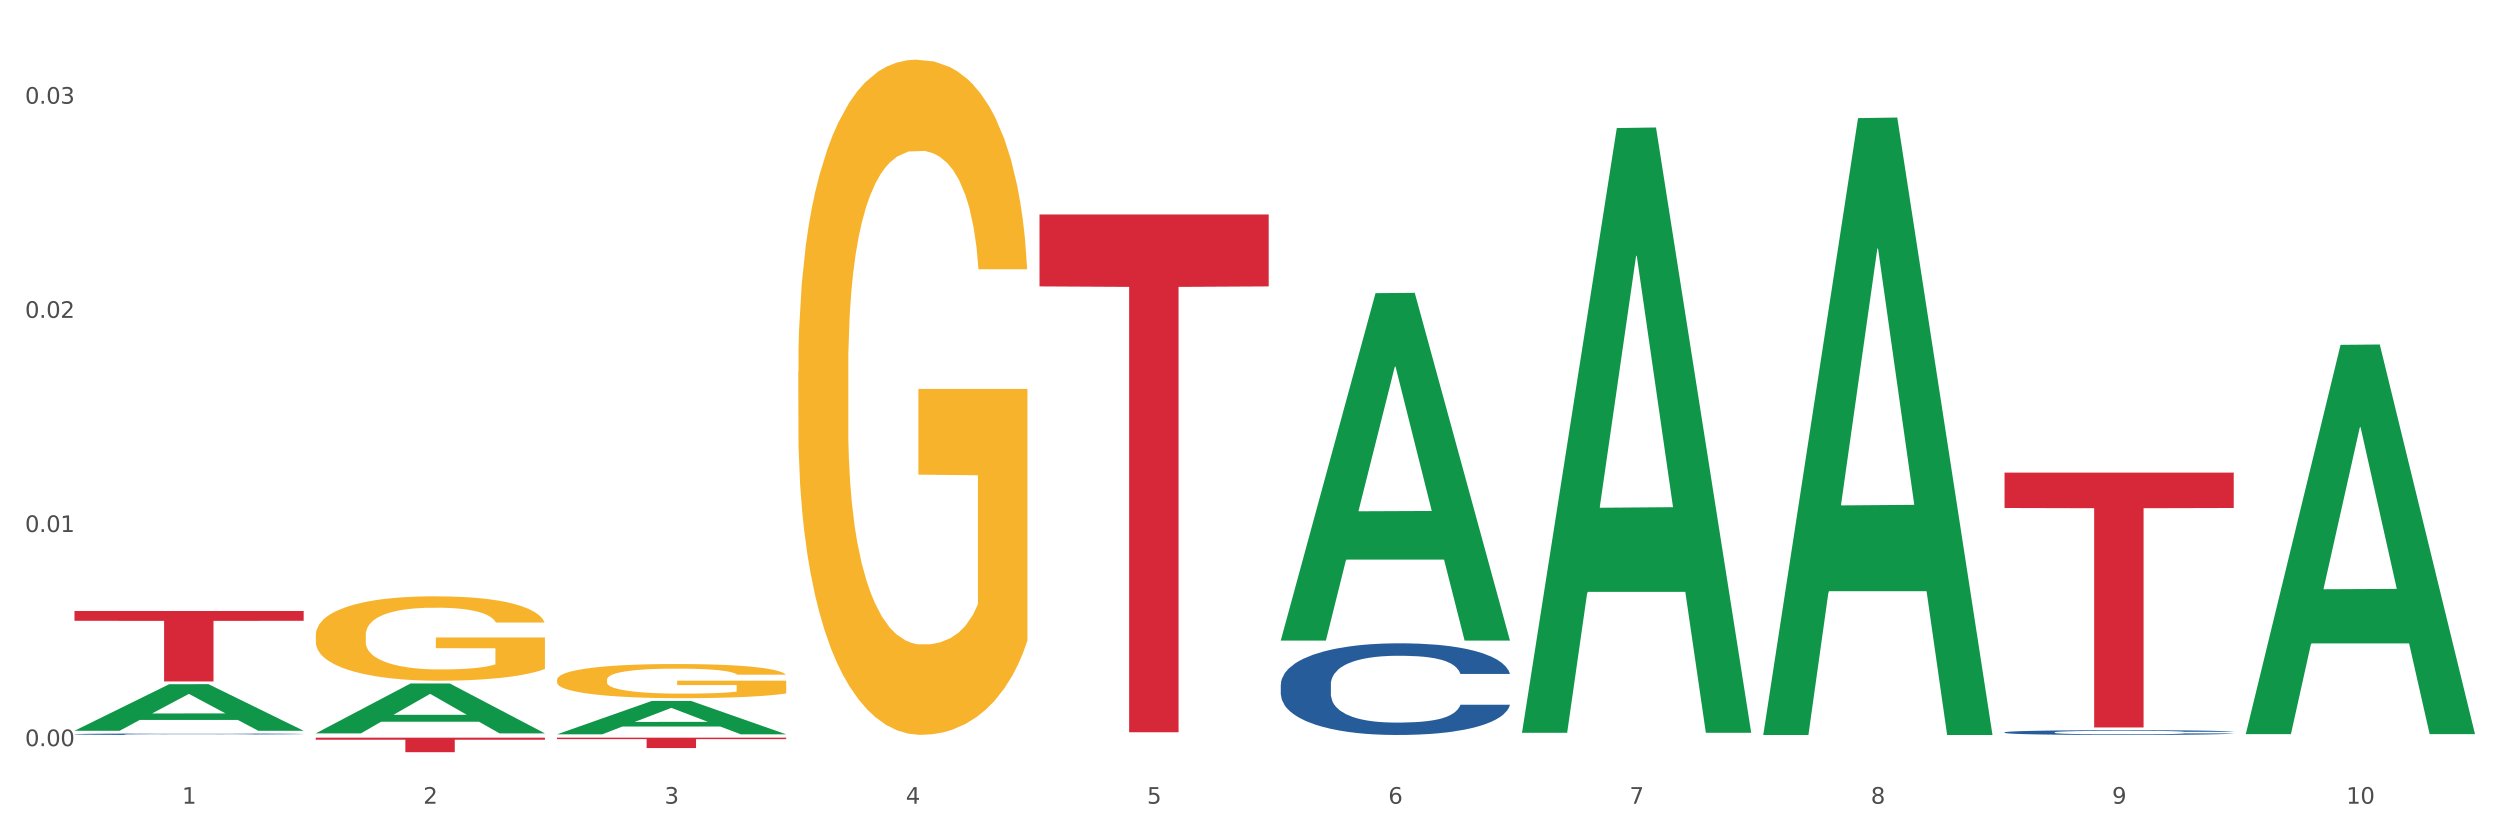 <?xml version="1.0" encoding="utf-8" standalone="no"?>
<!DOCTYPE svg PUBLIC "-//W3C//DTD SVG 1.1//EN"
  "http://www.w3.org/Graphics/SVG/1.1/DTD/svg11.dtd">
<svg xmlns:xlink="http://www.w3.org/1999/xlink" width="1080pt" height="360pt" viewBox="0 0 1080 360" xmlns="http://www.w3.org/2000/svg" version="1.1">
 <rect x="0" y="0" width="1080" height="360" fill="#333333" stroke="none"/>
 <defs>
  <style type="text/css">*{stroke-linejoin: round; stroke-linecap: butt}</style>
 </defs>
 <g id="figure_1">
  <g id="patch_1">
   <path d="M 0 360 
L 1080 360 
L 1080 0 
L 0 0 
z
" style="fill: #ffffff; stroke: #ffffff; stroke-linejoin: miter"/>
  </g>
  <g id="axes_1">
   <g id="matplotlib.axis_1">
    <g id="xtick_1">
     <g id="text_1">
      <!-- 1 -->
      <g style="fill: #4d4d4d" transform="translate(78.627 347.204) scale(0.096 -0.096)">
       <defs>
        <path id="DejaVuSans-31" d="M 794 531 
L 1825 531 
L 1825 4091 
L 703 3866 
L 703 4441 
L 1819 4666 
L 2450 4666 
L 2450 531 
L 3481 531 
L 3481 0 
L 794 0 
L 794 531 
z
" transform="scale(0.016)"/>
       </defs>
       <use xlink:href="#DejaVuSans-31"/>
      </g>
     </g>
    </g>
    <g id="xtick_2">
     <g id="text_2">
      <!-- 2 -->
      <g style="fill: #4d4d4d" transform="translate(182.851 347.204) scale(0.096 -0.096)">
       <defs>
        <path id="DejaVuSans-32" d="M 1228 531 
L 3431 531 
L 3431 0 
L 469 0 
L 469 531 
Q 828 903 1448 1529 
Q 2069 2156 2228 2338 
Q 2531 2678 2651 2914 
Q 2772 3150 2772 3378 
Q 2772 3750 2511 3984 
Q 2250 4219 1831 4219 
Q 1534 4219 1204 4116 
Q 875 4013 500 3803 
L 500 4441 
Q 881 4594 1212 4672 
Q 1544 4750 1819 4750 
Q 2544 4750 2975 4387 
Q 3406 4025 3406 3419 
Q 3406 3131 3298 2873 
Q 3191 2616 2906 2266 
Q 2828 2175 2409 1742 
Q 1991 1309 1228 531 
z
" transform="scale(0.016)"/>
       </defs>
       <use xlink:href="#DejaVuSans-32"/>
      </g>
     </g>
    </g>
    <g id="xtick_3">
     <g id="text_3">
      <!-- 3 -->
      <g style="fill: #4d4d4d" transform="translate(287.074 347.204) scale(0.096 -0.096)">
       <defs>
        <path id="DejaVuSans-33" d="M 2597 2516 
Q 3050 2419 3304 2112 
Q 3559 1806 3559 1356 
Q 3559 666 3084 287 
Q 2609 -91 1734 -91 
Q 1441 -91 1130 -33 
Q 819 25 488 141 
L 488 750 
Q 750 597 1062 519 
Q 1375 441 1716 441 
Q 2309 441 2620 675 
Q 2931 909 2931 1356 
Q 2931 1769 2642 2001 
Q 2353 2234 1838 2234 
L 1294 2234 
L 1294 2753 
L 1863 2753 
Q 2328 2753 2575 2939 
Q 2822 3125 2822 3475 
Q 2822 3834 2567 4026 
Q 2313 4219 1838 4219 
Q 1578 4219 1281 4162 
Q 984 4106 628 3988 
L 628 4550 
Q 988 4650 1302 4700 
Q 1616 4750 1894 4750 
Q 2613 4750 3031 4423 
Q 3450 4097 3450 3541 
Q 3450 3153 3228 2886 
Q 3006 2619 2597 2516 
z
" transform="scale(0.016)"/>
       </defs>
       <use xlink:href="#DejaVuSans-33"/>
      </g>
     </g>
    </g>
    <g id="xtick_4">
     <g id="text_4">
      <!-- 4 -->
      <g style="fill: #4d4d4d" transform="translate(391.298 347.204) scale(0.096 -0.096)">
       <defs>
        <path id="DejaVuSans-34" d="M 2419 4116 
L 825 1625 
L 2419 1625 
L 2419 4116 
z
M 2253 4666 
L 3047 4666 
L 3047 1625 
L 3713 1625 
L 3713 1100 
L 3047 1100 
L 3047 0 
L 2419 0 
L 2419 1100 
L 313 1100 
L 313 1709 
L 2253 4666 
z
" transform="scale(0.016)"/>
       </defs>
       <use xlink:href="#DejaVuSans-34"/>
      </g>
     </g>
    </g>
    <g id="xtick_5">
     <g id="text_5">
      <!-- 5 -->
      <g style="fill: #4d4d4d" transform="translate(495.522 347.204) scale(0.096 -0.096)">
       <defs>
        <path id="DejaVuSans-35" d="M 691 4666 
L 3169 4666 
L 3169 4134 
L 1269 4134 
L 1269 2991 
Q 1406 3038 1543 3061 
Q 1681 3084 1819 3084 
Q 2600 3084 3056 2656 
Q 3513 2228 3513 1497 
Q 3513 744 3044 326 
Q 2575 -91 1722 -91 
Q 1428 -91 1123 -41 
Q 819 9 494 109 
L 494 744 
Q 775 591 1075 516 
Q 1375 441 1709 441 
Q 2250 441 2565 725 
Q 2881 1009 2881 1497 
Q 2881 1984 2565 2268 
Q 2250 2553 1709 2553 
Q 1456 2553 1204 2497 
Q 953 2441 691 2322 
L 691 4666 
z
" transform="scale(0.016)"/>
       </defs>
       <use xlink:href="#DejaVuSans-35"/>
      </g>
     </g>
    </g>
    <g id="xtick_6">
     <g id="text_6">
      <!-- 6 -->
      <g style="fill: #4d4d4d" transform="translate(599.745 347.204) scale(0.096 -0.096)">
       <defs>
        <path id="DejaVuSans-36" d="M 2113 2584 
Q 1688 2584 1439 2293 
Q 1191 2003 1191 1497 
Q 1191 994 1439 701 
Q 1688 409 2113 409 
Q 2538 409 2786 701 
Q 3034 994 3034 1497 
Q 3034 2003 2786 2293 
Q 2538 2584 2113 2584 
z
M 3366 4563 
L 3366 3988 
Q 3128 4100 2886 4159 
Q 2644 4219 2406 4219 
Q 1781 4219 1451 3797 
Q 1122 3375 1075 2522 
Q 1259 2794 1537 2939 
Q 1816 3084 2150 3084 
Q 2853 3084 3261 2657 
Q 3669 2231 3669 1497 
Q 3669 778 3244 343 
Q 2819 -91 2113 -91 
Q 1303 -91 875 529 
Q 447 1150 447 2328 
Q 447 3434 972 4092 
Q 1497 4750 2381 4750 
Q 2619 4750 2861 4703 
Q 3103 4656 3366 4563 
z
" transform="scale(0.016)"/>
       </defs>
       <use xlink:href="#DejaVuSans-36"/>
      </g>
     </g>
    </g>
    <g id="xtick_7">
     <g id="text_7">
      <!-- 7 -->
      <g style="fill: #4d4d4d" transform="translate(703.969 347.204) scale(0.096 -0.096)">
       <defs>
        <path id="DejaVuSans-37" d="M 525 4666 
L 3525 4666 
L 3525 4397 
L 1831 0 
L 1172 0 
L 2766 4134 
L 525 4134 
L 525 4666 
z
" transform="scale(0.016)"/>
       </defs>
       <use xlink:href="#DejaVuSans-37"/>
      </g>
     </g>
    </g>
    <g id="xtick_8">
     <g id="text_8">
      <!-- 8 -->
      <g style="fill: #4d4d4d" transform="translate(808.193 347.204) scale(0.096 -0.096)">
       <defs>
        <path id="DejaVuSans-38" d="M 2034 2216 
Q 1584 2216 1326 1975 
Q 1069 1734 1069 1313 
Q 1069 891 1326 650 
Q 1584 409 2034 409 
Q 2484 409 2743 651 
Q 3003 894 3003 1313 
Q 3003 1734 2745 1975 
Q 2488 2216 2034 2216 
z
M 1403 2484 
Q 997 2584 770 2862 
Q 544 3141 544 3541 
Q 544 4100 942 4425 
Q 1341 4750 2034 4750 
Q 2731 4750 3128 4425 
Q 3525 4100 3525 3541 
Q 3525 3141 3298 2862 
Q 3072 2584 2669 2484 
Q 3125 2378 3379 2068 
Q 3634 1759 3634 1313 
Q 3634 634 3220 271 
Q 2806 -91 2034 -91 
Q 1263 -91 848 271 
Q 434 634 434 1313 
Q 434 1759 690 2068 
Q 947 2378 1403 2484 
z
M 1172 3481 
Q 1172 3119 1398 2916 
Q 1625 2713 2034 2713 
Q 2441 2713 2670 2916 
Q 2900 3119 2900 3481 
Q 2900 3844 2670 4047 
Q 2441 4250 2034 4250 
Q 1625 4250 1398 4047 
Q 1172 3844 1172 3481 
z
" transform="scale(0.016)"/>
       </defs>
       <use xlink:href="#DejaVuSans-38"/>
      </g>
     </g>
    </g>
    <g id="xtick_9">
     <g id="text_9">
      <!-- 9 -->
      <g style="fill: #4d4d4d" transform="translate(912.416 347.204) scale(0.096 -0.096)">
       <defs>
        <path id="DejaVuSans-39" d="M 703 97 
L 703 672 
Q 941 559 1184 500 
Q 1428 441 1663 441 
Q 2288 441 2617 861 
Q 2947 1281 2994 2138 
Q 2813 1869 2534 1725 
Q 2256 1581 1919 1581 
Q 1219 1581 811 2004 
Q 403 2428 403 3163 
Q 403 3881 828 4315 
Q 1253 4750 1959 4750 
Q 2769 4750 3195 4129 
Q 3622 3509 3622 2328 
Q 3622 1225 3098 567 
Q 2575 -91 1691 -91 
Q 1453 -91 1209 -44 
Q 966 3 703 97 
z
M 1959 2075 
Q 2384 2075 2632 2365 
Q 2881 2656 2881 3163 
Q 2881 3666 2632 3958 
Q 2384 4250 1959 4250 
Q 1534 4250 1286 3958 
Q 1038 3666 1038 3163 
Q 1038 2656 1286 2365 
Q 1534 2075 1959 2075 
z
" transform="scale(0.016)"/>
       </defs>
       <use xlink:href="#DejaVuSans-39"/>
      </g>
     </g>
    </g>
    <g id="xtick_10">
     <g id="text_10">
      <!-- 10 -->
      <g style="fill: #4d4d4d" transform="translate(1013.586 347.204) scale(0.096 -0.096)">
       <defs>
        <path id="DejaVuSans-30" d="M 2034 4250 
Q 1547 4250 1301 3770 
Q 1056 3291 1056 2328 
Q 1056 1369 1301 889 
Q 1547 409 2034 409 
Q 2525 409 2770 889 
Q 3016 1369 3016 2328 
Q 3016 3291 2770 3770 
Q 2525 4250 2034 4250 
z
M 2034 4750 
Q 2819 4750 3233 4129 
Q 3647 3509 3647 2328 
Q 3647 1150 3233 529 
Q 2819 -91 2034 -91 
Q 1250 -91 836 529 
Q 422 1150 422 2328 
Q 422 3509 836 4129 
Q 1250 4750 2034 4750 
z
" transform="scale(0.016)"/>
       </defs>
       <use xlink:href="#DejaVuSans-31"/>
       <use xlink:href="#DejaVuSans-30" transform="translate(63.623 0)"/>
      </g>
     </g>
    </g>
    <g id="xtick_11"/>
    <g id="xtick_12"/>
    <g id="xtick_13"/>
    <g id="xtick_14"/>
    <g id="xtick_15"/>
    <g id="xtick_16"/>
    <g id="xtick_17"/>
    <g id="xtick_18"/>
    <g id="xtick_19"/>
   </g>
   <g id="matplotlib.axis_2">
    <g id="ytick_1">
     <g id="text_11">
      <!-- 0.00 -->
      <g style="fill: #4d4d4d" transform="translate(10.8 322.332) scale(0.096 -0.096)">
       <defs>
        <path id="DejaVuSans-2e" d="M 684 794 
L 1344 794 
L 1344 0 
L 684 0 
L 684 794 
z
" transform="scale(0.016)"/>
       </defs>
       <use xlink:href="#DejaVuSans-30"/>
       <use xlink:href="#DejaVuSans-2e" transform="translate(63.623 0)"/>
       <use xlink:href="#DejaVuSans-30" transform="translate(95.41 0)"/>
       <use xlink:href="#DejaVuSans-30" transform="translate(159.033 0)"/>
      </g>
     </g>
    </g>
    <g id="ytick_2">
     <g id="text_12">
      <!-- 0.01 -->
      <g style="fill: #4d4d4d" transform="translate(10.8 229.823) scale(0.096 -0.096)">
       <use xlink:href="#DejaVuSans-30"/>
       <use xlink:href="#DejaVuSans-2e" transform="translate(63.623 0)"/>
       <use xlink:href="#DejaVuSans-30" transform="translate(95.41 0)"/>
       <use xlink:href="#DejaVuSans-31" transform="translate(159.033 0)"/>
      </g>
     </g>
    </g>
    <g id="ytick_3">
     <g id="text_13">
      <!-- 0.02 -->
      <g style="fill: #4d4d4d" transform="translate(10.8 137.314) scale(0.096 -0.096)">
       <use xlink:href="#DejaVuSans-30"/>
       <use xlink:href="#DejaVuSans-2e" transform="translate(63.623 0)"/>
       <use xlink:href="#DejaVuSans-30" transform="translate(95.41 0)"/>
       <use xlink:href="#DejaVuSans-32" transform="translate(159.033 0)"/>
      </g>
     </g>
    </g>
    <g id="ytick_4">
     <g id="text_14">
      <!-- 0.03 -->
      <g style="fill: #4d4d4d" transform="translate(10.8 44.804) scale(0.096 -0.096)">
       <use xlink:href="#DejaVuSans-30"/>
       <use xlink:href="#DejaVuSans-2e" transform="translate(63.623 0)"/>
       <use xlink:href="#DejaVuSans-30" transform="translate(95.41 0)"/>
       <use xlink:href="#DejaVuSans-33" transform="translate(159.033 0)"/>
      </g>
     </g>
    </g>
    <g id="ytick_5"/>
    <g id="ytick_6"/>
    <g id="ytick_7"/>
   </g>
   <g id="PolyCollection_1">
    <path d="M 32.175 315.664 
L 32.277 315.645 
L 73.107 295.573 
L 90.051 295.554 
L 131.187 315.702 
L 111.589 315.702 
L 102.709 311.01 
L 60.552 311.01 
L 60.246 311.086 
L 51.671 315.702 
L 32.175 315.702 
L 32.175 315.664 
L 65.86 308.211 
L 97.401 308.192 
L 81.783 299.849 
L 81.579 299.811 
L 81.375 299.868 
L 65.758 308.192 
L 65.86 308.211 
L 32.175 315.664 
z
" clip-path="url(#p5c5a0eba57)" style="fill: #109648"/>
    <path d="M 865.964 316.368 
L 866.081 316.366 
L 866.081 316.313 
L 866.432 316.241 
L 867.719 316.108 
L 869.358 316.007 
L 872.167 315.89 
L 873.688 315.84 
L 875.678 315.785 
L 879.774 315.696 
L 884.456 315.62 
L 887.733 315.578 
L 890.19 315.551 
L 895.691 315.504 
L 898.851 315.483 
L 902.128 315.466 
L 904.937 315.455 
L 909.618 315.441 
L 913.364 315.436 
L 917.694 315.434 
L 921.322 315.436 
L 926.12 315.443 
L 933.143 315.466 
L 935.834 315.479 
L 939.463 315.502 
L 943.208 315.532 
L 946.251 315.563 
L 949.762 315.607 
L 953.39 315.664 
L 956.901 315.736 
L 959.359 315.802 
L 961.348 315.872 
L 963.104 315.958 
L 964.391 316.051 
L 964.976 316.129 
L 943.559 316.129 
L 942.974 316.059 
L 941.803 315.983 
L 940.633 315.931 
L 939.346 315.89 
L 937.356 315.842 
L 935.6 315.812 
L 932.674 315.776 
L 929.983 315.753 
L 927.759 315.739 
L 925.067 315.728 
L 919.332 315.717 
L 915.236 315.717 
L 912.661 315.72 
L 909.501 315.73 
L 906.81 315.743 
L 903.65 315.766 
L 901.192 315.791 
L 898.734 315.823 
L 897.33 315.846 
L 895.223 315.888 
L 893.819 315.922 
L 891.946 315.981 
L 890.893 316.022 
L 889.02 316.131 
L 888.201 316.211 
L 887.85 316.266 
L 887.616 316.326 
L 887.616 316.623 
L 888.318 316.756 
L 888.903 316.813 
L 889.839 316.877 
L 891.595 316.961 
L 894.17 317.042 
L 896.861 317.101 
L 899.085 317.137 
L 901.192 317.164 
L 903.298 317.185 
L 905.873 317.204 
L 907.98 317.215 
L 911.14 317.227 
L 914.885 317.232 
L 917.811 317.232 
L 923.78 317.223 
L 926.472 317.213 
L 929.046 317.2 
L 931.855 317.179 
L 934.079 317.156 
L 935.366 317.139 
L 937.473 317.103 
L 939.111 317.065 
L 940.516 317.022 
L 941.452 316.984 
L 942.505 316.927 
L 943.325 316.862 
L 943.559 316.828 
L 964.976 316.828 
L 964.508 316.896 
L 963.689 316.963 
L 962.05 317.052 
L 960.763 317.103 
L 958.773 317.166 
L 956.667 317.219 
L 953.741 317.278 
L 951.049 317.322 
L 948.24 317.36 
L 945.197 317.394 
L 939.697 317.441 
L 937.707 317.455 
L 933.494 317.477 
L 930.217 317.491 
L 925.418 317.504 
L 920.503 317.512 
L 915.353 317.513 
L 910.789 317.51 
L 905.756 317.498 
L 902.596 317.487 
L 899.085 317.47 
L 894.989 317.443 
L 891.127 317.411 
L 887.499 317.373 
L 884.105 317.329 
L 880.945 317.28 
L 876.848 317.198 
L 873.805 317.118 
L 871.582 317.044 
L 870.06 316.982 
L 868.539 316.902 
L 867.719 316.847 
L 866.432 316.714 
L 865.964 316.59 
L 865.964 316.368 
z
" clip-path="url(#p5c5a0eba57)" style="fill: #255c99"/>
    <path d="M 553.293 295.703 
L 553.41 295.667 
L 553.41 294.654 
L 553.761 293.279 
L 555.049 290.747 
L 556.687 288.83 
L 559.496 286.588 
L 561.017 285.647 
L 563.007 284.598 
L 567.103 282.898 
L 571.785 281.452 
L 575.062 280.656 
L 577.52 280.149 
L 583.02 279.245 
L 586.18 278.847 
L 589.457 278.522 
L 592.266 278.305 
L 596.948 278.052 
L 600.693 277.943 
L 605.023 277.907 
L 608.651 277.943 
L 613.45 278.088 
L 620.472 278.522 
L 623.164 278.775 
L 626.792 279.209 
L 630.537 279.788 
L 633.58 280.366 
L 637.091 281.198 
L 640.719 282.283 
L 644.23 283.658 
L 646.688 284.924 
L 648.677 286.262 
L 650.433 287.89 
L 651.72 289.662 
L 652.306 291.145 
L 630.888 291.145 
L 630.303 289.807 
L 629.132 288.36 
L 627.962 287.384 
L 626.675 286.588 
L 624.685 285.684 
L 622.929 285.105 
L 620.004 284.418 
L 617.312 283.983 
L 615.088 283.73 
L 612.396 283.513 
L 606.661 283.296 
L 602.565 283.296 
L 599.99 283.369 
L 596.83 283.549 
L 594.139 283.803 
L 590.979 284.237 
L 588.521 284.707 
L 586.063 285.322 
L 584.659 285.756 
L 582.552 286.552 
L 581.148 287.203 
L 579.275 288.324 
L 578.222 289.12 
L 576.349 291.181 
L 575.53 292.701 
L 575.179 293.749 
L 574.945 294.907 
L 574.945 300.55 
L 575.647 303.081 
L 576.232 304.167 
L 577.168 305.396 
L 578.924 306.988 
L 581.499 308.543 
L 584.191 309.664 
L 586.414 310.352 
L 588.521 310.858 
L 590.628 311.256 
L 593.202 311.618 
L 595.309 311.835 
L 598.469 312.052 
L 602.214 312.16 
L 605.14 312.16 
L 611.109 311.979 
L 613.801 311.799 
L 616.375 311.545 
L 619.184 311.147 
L 621.408 310.713 
L 622.695 310.388 
L 624.802 309.701 
L 626.441 308.977 
L 627.845 308.145 
L 628.781 307.422 
L 629.835 306.337 
L 630.654 305.107 
L 630.888 304.456 
L 652.306 304.456 
L 651.837 305.758 
L 651.018 307.024 
L 649.38 308.724 
L 648.092 309.701 
L 646.103 310.894 
L 643.996 311.907 
L 641.07 313.028 
L 638.378 313.86 
L 635.569 314.584 
L 632.526 315.235 
L 627.026 316.139 
L 625.036 316.392 
L 620.823 316.826 
L 617.546 317.079 
L 612.747 317.333 
L 607.832 317.477 
L 602.682 317.513 
L 598.118 317.441 
L 593.085 317.224 
L 589.925 317.007 
L 586.414 316.682 
L 582.318 316.175 
L 578.456 315.56 
L 574.828 314.837 
L 571.434 314.005 
L 568.274 313.064 
L 564.177 311.509 
L 561.135 309.99 
L 558.911 308.579 
L 557.389 307.386 
L 555.868 305.867 
L 555.049 304.818 
L 553.761 302.286 
L 553.293 299.935 
L 553.293 295.703 
z
" clip-path="url(#p5c5a0eba57)" style="fill: #255c99"/>
    <path d="M 32.175 317.161 
L 32.292 317.161 
L 32.292 317.144 
L 32.643 317.122 
L 33.931 317.081 
L 35.569 317.05 
L 38.378 317.014 
L 39.899 316.999 
L 41.889 316.982 
L 45.985 316.954 
L 50.667 316.931 
L 53.944 316.918 
L 56.401 316.91 
L 61.902 316.895 
L 65.062 316.889 
L 68.339 316.884 
L 71.148 316.88 
L 75.829 316.876 
L 79.575 316.874 
L 83.905 316.874 
L 87.533 316.874 
L 92.331 316.877 
L 99.354 316.884 
L 102.045 316.888 
L 105.674 316.895 
L 109.419 316.904 
L 112.462 316.914 
L 115.973 316.927 
L 119.601 316.944 
L 123.112 316.967 
L 125.57 316.987 
L 127.559 317.009 
L 129.315 317.035 
L 130.602 317.064 
L 131.187 317.088 
L 109.77 317.088 
L 109.185 317.066 
L 108.014 317.043 
L 106.844 317.027 
L 105.557 317.014 
L 103.567 316.999 
L 101.811 316.99 
L 98.886 316.979 
L 96.194 316.972 
L 93.97 316.968 
L 91.278 316.964 
L 85.543 316.961 
L 81.447 316.961 
L 78.872 316.962 
L 75.712 316.965 
L 73.021 316.969 
L 69.861 316.976 
L 67.403 316.984 
L 64.945 316.994 
L 63.541 317.001 
L 61.434 317.013 
L 60.03 317.024 
L 58.157 317.042 
L 57.104 317.055 
L 55.231 317.088 
L 54.412 317.113 
L 54.061 317.13 
L 53.827 317.148 
L 53.827 317.239 
L 54.529 317.28 
L 55.114 317.298 
L 56.05 317.318 
L 57.806 317.343 
L 60.381 317.369 
L 63.072 317.387 
L 65.296 317.398 
L 67.403 317.406 
L 69.509 317.412 
L 72.084 317.418 
L 74.191 317.422 
L 77.351 317.425 
L 81.096 317.427 
L 84.022 317.427 
L 89.991 317.424 
L 92.683 317.421 
L 95.257 317.417 
L 98.066 317.411 
L 100.29 317.404 
L 101.577 317.398 
L 103.684 317.387 
L 105.322 317.376 
L 106.727 317.362 
L 107.663 317.35 
L 108.717 317.333 
L 109.536 317.313 
L 109.77 317.303 
L 131.187 317.303 
L 130.719 317.324 
L 129.9 317.344 
L 128.262 317.371 
L 126.974 317.387 
L 124.985 317.407 
L 122.878 317.423 
L 119.952 317.441 
L 117.26 317.454 
L 114.451 317.466 
L 111.408 317.477 
L 105.908 317.491 
L 103.918 317.495 
L 99.705 317.502 
L 96.428 317.506 
L 91.629 317.51 
L 86.714 317.513 
L 81.564 317.513 
L 77 317.512 
L 71.967 317.509 
L 68.807 317.505 
L 65.296 317.5 
L 61.2 317.492 
L 57.338 317.482 
L 53.71 317.47 
L 50.316 317.457 
L 47.156 317.442 
L 43.059 317.416 
L 40.016 317.392 
L 37.793 317.369 
L 36.271 317.35 
L 34.75 317.325 
L 33.931 317.308 
L 32.643 317.268 
L 32.175 317.23 
L 32.175 317.161 
z
" clip-path="url(#p5c5a0eba57)" style="fill: #255c99"/>
    <path d="M 240.622 293.683 
L 240.739 293.67 
L 240.739 293.185 
L 240.973 292.767 
L 242.142 291.755 
L 243.895 290.92 
L 245.181 290.475 
L 246.467 290.111 
L 247.987 289.747 
L 249.857 289.369 
L 253.247 288.816 
L 255.351 288.533 
L 257.923 288.237 
L 262.599 287.805 
L 265.989 287.563 
L 269.496 287.36 
L 275.224 287.118 
L 278.965 287.01 
L 282.939 286.929 
L 287.732 286.875 
L 291.356 286.862 
L 299.305 286.902 
L 306.085 287.023 
L 309.358 287.118 
L 313.566 287.279 
L 315.788 287.387 
L 319.411 287.603 
L 323.152 287.886 
L 325.724 288.129 
L 329.581 288.587 
L 332.504 289.046 
L 335.193 289.612 
L 336.595 290.003 
L 337.647 290.367 
L 338.583 290.785 
L 339.518 291.445 
L 318.476 291.445 
L 317.658 290.974 
L 316.372 290.529 
L 314.502 290.097 
L 312.865 289.828 
L 310.06 289.491 
L 307.488 289.275 
L 304.799 289.113 
L 301.526 288.978 
L 298.954 288.911 
L 295.33 288.857 
L 288.2 288.87 
L 283.407 288.978 
L 280.134 289.113 
L 278.03 289.234 
L 276.159 289.369 
L 274.055 289.558 
L 271.6 289.841 
L 269.847 290.097 
L 268.093 290.421 
L 266.69 290.744 
L 265.405 291.122 
L 264.352 291.526 
L 263.534 291.944 
L 262.833 292.457 
L 262.248 293.306 
L 262.248 295.153 
L 262.482 295.571 
L 263.067 296.124 
L 263.768 296.542 
L 264.937 297.04 
L 265.989 297.377 
L 267.976 297.863 
L 270.197 298.267 
L 271.951 298.523 
L 273.704 298.739 
L 276.744 299.036 
L 280.134 299.278 
L 283.056 299.427 
L 287.031 299.562 
L 289.719 299.615 
L 292.057 299.642 
L 297.785 299.642 
L 301.877 299.602 
L 306.436 299.508 
L 309.943 299.386 
L 312.865 299.238 
L 316.138 298.995 
L 318.242 298.766 
L 318.242 295.948 
L 292.525 295.935 
L 292.525 294.061 
L 339.635 294.061 
L 339.635 299.562 
L 337.647 299.845 
L 335.426 300.101 
L 333.088 300.33 
L 329.581 300.613 
L 325.373 300.883 
L 321.632 301.072 
L 317.658 301.233 
L 312.982 301.382 
L 306.903 301.516 
L 303.163 301.57 
L 298.487 301.611 
L 292.992 301.624 
L 288.2 301.597 
L 283.524 301.53 
L 278.614 301.409 
L 273.821 301.233 
L 270.197 301.058 
L 266.574 300.842 
L 262.716 300.559 
L 259.677 300.29 
L 257.339 300.047 
L 254.767 299.737 
L 251.961 299.332 
L 249.857 298.968 
L 247.987 298.591 
L 246 298.106 
L 244.597 297.688 
L 243.194 297.162 
L 242.376 296.771 
L 241.441 296.164 
L 240.739 295.315 
L 240.622 293.683 
z
" clip-path="url(#p5c5a0eba57)" style="fill: #f7b32b"/>
    <path d="M 344.846 160.56 
L 344.963 160.294 
L 344.963 150.703 
L 345.197 142.445 
L 346.366 122.464 
L 348.119 105.947 
L 349.405 97.156 
L 350.691 89.963 
L 352.21 82.77 
L 354.081 75.311 
L 357.471 64.388 
L 359.575 58.794 
L 362.147 52.933 
L 366.823 44.408 
L 370.213 39.613 
L 373.72 35.616 
L 379.448 30.821 
L 383.188 28.69 
L 387.163 27.092 
L 391.956 26.026 
L 395.579 25.759 
L 403.529 26.559 
L 410.309 28.956 
L 413.582 30.821 
L 417.79 34.018 
L 420.011 36.149 
L 423.635 40.412 
L 427.376 46.006 
L 429.947 50.802 
L 433.805 59.859 
L 436.728 68.917 
L 439.416 80.106 
L 440.819 87.832 
L 441.871 95.025 
L 442.806 103.283 
L 443.741 116.337 
L 422.7 116.337 
L 421.882 107.013 
L 420.596 98.222 
L 418.725 89.697 
L 417.089 84.368 
L 414.283 77.708 
L 411.711 73.446 
L 409.023 70.249 
L 405.75 67.585 
L 403.178 66.253 
L 399.554 65.187 
L 392.423 65.454 
L 387.63 67.585 
L 384.357 70.249 
L 382.253 72.647 
L 380.383 75.311 
L 378.279 79.04 
L 375.824 84.635 
L 374.07 89.697 
L 372.317 96.09 
L 370.914 102.484 
L 369.628 109.943 
L 368.576 117.935 
L 367.758 126.194 
L 367.056 136.317 
L 366.472 153.101 
L 366.472 189.598 
L 366.706 197.857 
L 367.29 208.779 
L 367.992 217.038 
L 369.161 226.895 
L 370.213 233.555 
L 372.2 243.146 
L 374.421 251.138 
L 376.174 256.199 
L 377.928 260.462 
L 380.967 266.323 
L 384.357 271.118 
L 387.28 274.049 
L 391.254 276.713 
L 393.943 277.778 
L 396.281 278.311 
L 402.009 278.311 
L 406.1 277.512 
L 410.659 275.647 
L 414.166 273.249 
L 417.089 270.319 
L 420.362 265.524 
L 422.466 260.995 
L 422.466 205.316 
L 396.748 205.05 
L 396.748 168.02 
L 443.858 168.02 
L 443.858 276.713 
L 441.871 282.307 
L 439.65 287.369 
L 437.312 291.898 
L 433.805 297.492 
L 429.597 302.82 
L 425.856 306.55 
L 421.882 309.747 
L 417.206 312.677 
L 411.127 315.341 
L 407.386 316.407 
L 402.71 317.206 
L 397.216 317.472 
L 392.423 316.94 
L 387.747 315.608 
L 382.838 313.21 
L 378.045 309.747 
L 374.421 306.283 
L 370.797 302.021 
L 366.94 296.427 
L 363.9 291.098 
L 361.562 286.303 
L 358.99 280.176 
L 356.185 272.184 
L 354.081 264.991 
L 352.21 257.531 
L 350.223 247.941 
L 348.82 239.682 
L 347.418 229.293 
L 346.599 221.567 
L 345.664 209.579 
L 344.963 192.795 
L 344.846 160.56 
z
" clip-path="url(#p5c5a0eba57)" style="fill: #f7b32b"/>
    <path d="M 32.175 263.957 
L 131.187 263.957 
L 131.187 268.186 
L 92.239 268.214 
L 92.239 294.383 
L 70.888 294.383 
L 70.888 268.214 
L 32.175 268.186 
L 32.175 263.986 
L 32.175 263.957 
z
" clip-path="url(#p5c5a0eba57)" style="fill: #d62839"/>
    <path d="M 136.399 318.685 
L 235.411 318.685 
L 235.411 319.556 
L 196.463 319.562 
L 196.463 324.95 
L 175.112 324.95 
L 175.112 319.562 
L 136.399 319.556 
L 136.399 318.691 
L 136.399 318.685 
z
" clip-path="url(#p5c5a0eba57)" style="fill: #d62839"/>
    <path d="M 240.622 318.685 
L 339.635 318.685 
L 339.635 319.308 
L 300.687 319.312 
L 300.687 323.167 
L 279.336 323.167 
L 279.336 319.312 
L 240.622 319.308 
L 240.622 318.689 
L 240.622 318.685 
z
" clip-path="url(#p5c5a0eba57)" style="fill: #d62839"/>
    <path d="M 449.069 92.643 
L 548.082 92.643 
L 548.082 123.73 
L 509.134 123.941 
L 509.134 316.345 
L 487.783 316.345 
L 487.783 123.941 
L 449.069 123.73 
L 449.069 92.853 
L 449.069 92.643 
z
" clip-path="url(#p5c5a0eba57)" style="fill: #d62839"/>
    <path d="M 865.964 204.15 
L 964.976 204.15 
L 964.976 219.452 
L 926.028 219.555 
L 926.028 314.262 
L 904.677 314.262 
L 904.677 219.555 
L 865.964 219.452 
L 865.964 204.253 
L 865.964 204.15 
z
" clip-path="url(#p5c5a0eba57)" style="fill: #d62839"/>
    <path d="M 136.399 316.786 
L 136.501 316.766 
L 177.331 295.27 
L 194.275 295.25 
L 235.411 316.827 
L 215.813 316.827 
L 206.932 311.802 
L 164.775 311.802 
L 164.469 311.883 
L 155.895 316.827 
L 136.399 316.827 
L 136.399 316.786 
L 170.083 308.804 
L 201.624 308.783 
L 186.007 299.849 
L 185.803 299.808 
L 185.599 299.869 
L 169.981 308.783 
L 170.083 308.804 
L 136.399 316.786 
z
" clip-path="url(#p5c5a0eba57)" style="fill: #109648"/>
    <path d="M 240.622 317.207 
L 240.724 317.194 
L 281.554 302.81 
L 298.499 302.796 
L 339.635 317.235 
L 320.036 317.235 
L 311.156 313.872 
L 268.999 313.872 
L 268.693 313.927 
L 260.118 317.235 
L 240.622 317.235 
L 240.622 317.207 
L 274.307 311.866 
L 305.848 311.852 
L 290.231 305.874 
L 290.026 305.846 
L 289.822 305.887 
L 274.205 311.852 
L 274.307 311.866 
L 240.622 317.207 
z
" clip-path="url(#p5c5a0eba57)" style="fill: #109648"/>
    <path d="M 553.293 276.453 
L 553.395 276.312 
L 594.225 126.64 
L 611.169 126.499 
L 652.306 276.735 
L 632.707 276.735 
L 623.827 241.751 
L 581.67 241.751 
L 581.364 242.315 
L 572.789 276.735 
L 553.293 276.735 
L 553.293 276.453 
L 586.978 220.873 
L 618.519 220.732 
L 602.901 158.521 
L 602.697 158.239 
L 602.493 158.662 
L 586.876 220.732 
L 586.978 220.873 
L 553.293 276.453 
z
" clip-path="url(#p5c5a0eba57)" style="fill: #109648"/>
    <path d="M 657.517 316.091 
L 657.619 315.845 
L 698.449 55.315 
L 715.393 55.07 
L 756.529 316.582 
L 736.931 316.582 
L 728.05 255.685 
L 685.893 255.685 
L 685.587 256.667 
L 677.013 316.582 
L 657.517 316.582 
L 657.517 316.091 
L 691.201 219.344 
L 722.742 219.098 
L 707.125 110.81 
L 706.921 110.319 
L 706.717 111.055 
L 691.099 219.098 
L 691.201 219.344 
L 657.517 316.091 
z
" clip-path="url(#p5c5a0eba57)" style="fill: #109648"/>
    <path d="M 136.399 274.462 
L 136.516 274.429 
L 136.516 273.23 
L 136.749 272.197 
L 137.918 269.7 
L 139.672 267.635 
L 140.958 266.536 
L 142.244 265.637 
L 143.763 264.737 
L 145.634 263.805 
L 149.024 262.439 
L 151.128 261.74 
L 153.699 261.007 
L 158.375 259.942 
L 161.765 259.342 
L 165.272 258.843 
L 171 258.243 
L 174.741 257.977 
L 178.716 257.777 
L 183.508 257.644 
L 187.132 257.61 
L 195.081 257.71 
L 201.861 258.01 
L 205.135 258.243 
L 209.343 258.643 
L 211.564 258.909 
L 215.188 259.442 
L 218.928 260.141 
L 221.5 260.741 
L 225.358 261.873 
L 228.28 263.006 
L 230.969 264.404 
L 232.372 265.37 
L 233.424 266.269 
L 234.359 267.302 
L 235.294 268.934 
L 214.253 268.934 
L 213.434 267.768 
L 212.148 266.669 
L 210.278 265.603 
L 208.641 264.937 
L 205.836 264.105 
L 203.264 263.572 
L 200.576 263.172 
L 197.302 262.839 
L 194.731 262.672 
L 191.107 262.539 
L 183.976 262.573 
L 179.183 262.839 
L 175.91 263.172 
L 173.806 263.472 
L 171.936 263.805 
L 169.831 264.271 
L 167.377 264.97 
L 165.623 265.603 
L 163.87 266.403 
L 162.467 267.202 
L 161.181 268.134 
L 160.129 269.133 
L 159.311 270.166 
L 158.609 271.431 
L 158.025 273.53 
L 158.025 278.092 
L 158.259 279.125 
L 158.843 280.49 
L 159.544 281.522 
L 160.713 282.755 
L 161.765 283.587 
L 163.753 284.786 
L 165.974 285.785 
L 167.727 286.418 
L 169.481 286.951 
L 172.52 287.684 
L 175.91 288.283 
L 178.833 288.649 
L 182.807 288.983 
L 185.496 289.116 
L 187.834 289.182 
L 193.562 289.182 
L 197.653 289.082 
L 202.212 288.849 
L 205.719 288.55 
L 208.641 288.183 
L 211.915 287.584 
L 214.019 287.018 
L 214.019 280.057 
L 188.301 280.024 
L 188.301 275.395 
L 235.411 275.395 
L 235.411 288.983 
L 233.424 289.682 
L 231.203 290.315 
L 228.865 290.881 
L 225.358 291.58 
L 221.15 292.246 
L 217.409 292.713 
L 213.434 293.112 
L 208.758 293.479 
L 202.68 293.812 
L 198.939 293.945 
L 194.263 294.045 
L 188.769 294.078 
L 183.976 294.011 
L 179.3 293.845 
L 174.39 293.545 
L 169.598 293.112 
L 165.974 292.679 
L 162.35 292.146 
L 158.492 291.447 
L 155.453 290.781 
L 153.115 290.181 
L 150.543 289.415 
L 147.738 288.416 
L 145.634 287.517 
L 143.763 286.585 
L 141.776 285.386 
L 140.373 284.353 
L 138.97 283.054 
L 138.152 282.089 
L 137.217 280.59 
L 136.516 278.492 
L 136.399 274.462 
z
" clip-path="url(#p5c5a0eba57)" style="fill: #f7b32b"/>
    <path d="M 970.188 316.826 
L 970.29 316.668 
L 1011.12 148.977 
L 1028.064 148.819 
L 1069.2 317.142 
L 1049.602 317.142 
L 1040.721 277.946 
L 998.564 277.946 
L 998.258 278.578 
L 989.684 317.142 
L 970.188 317.142 
L 970.188 316.826 
L 1003.872 254.555 
L 1035.413 254.397 
L 1019.796 184.696 
L 1019.592 184.38 
L 1019.388 184.854 
L 1003.77 254.397 
L 1003.872 254.555 
L 970.188 316.826 
z
" clip-path="url(#p5c5a0eba57)" style="fill: #109648"/>
    <path d="M 761.74 317.013 
L 761.842 316.762 
L 802.672 51.028 
L 819.617 50.777 
L 860.753 317.513 
L 841.154 317.513 
L 832.274 255.4 
L 790.117 255.4 
L 789.811 256.402 
L 781.237 317.513 
L 761.74 317.513 
L 761.74 317.013 
L 795.425 218.333 
L 826.966 218.082 
L 811.349 107.631 
L 811.144 107.13 
L 810.94 107.881 
L 795.323 218.082 
L 795.425 218.333 
L 761.74 317.013 
z
" clip-path="url(#p5c5a0eba57)" style="fill: #109648"/>
   </g>
  </g>
 </g>
 <defs>
  <clipPath id="p5c5a0eba57">
   <rect x="32.175" y="10.8" width="1037.025" height="329.109"/>
  </clipPath>
 </defs>
</svg>
